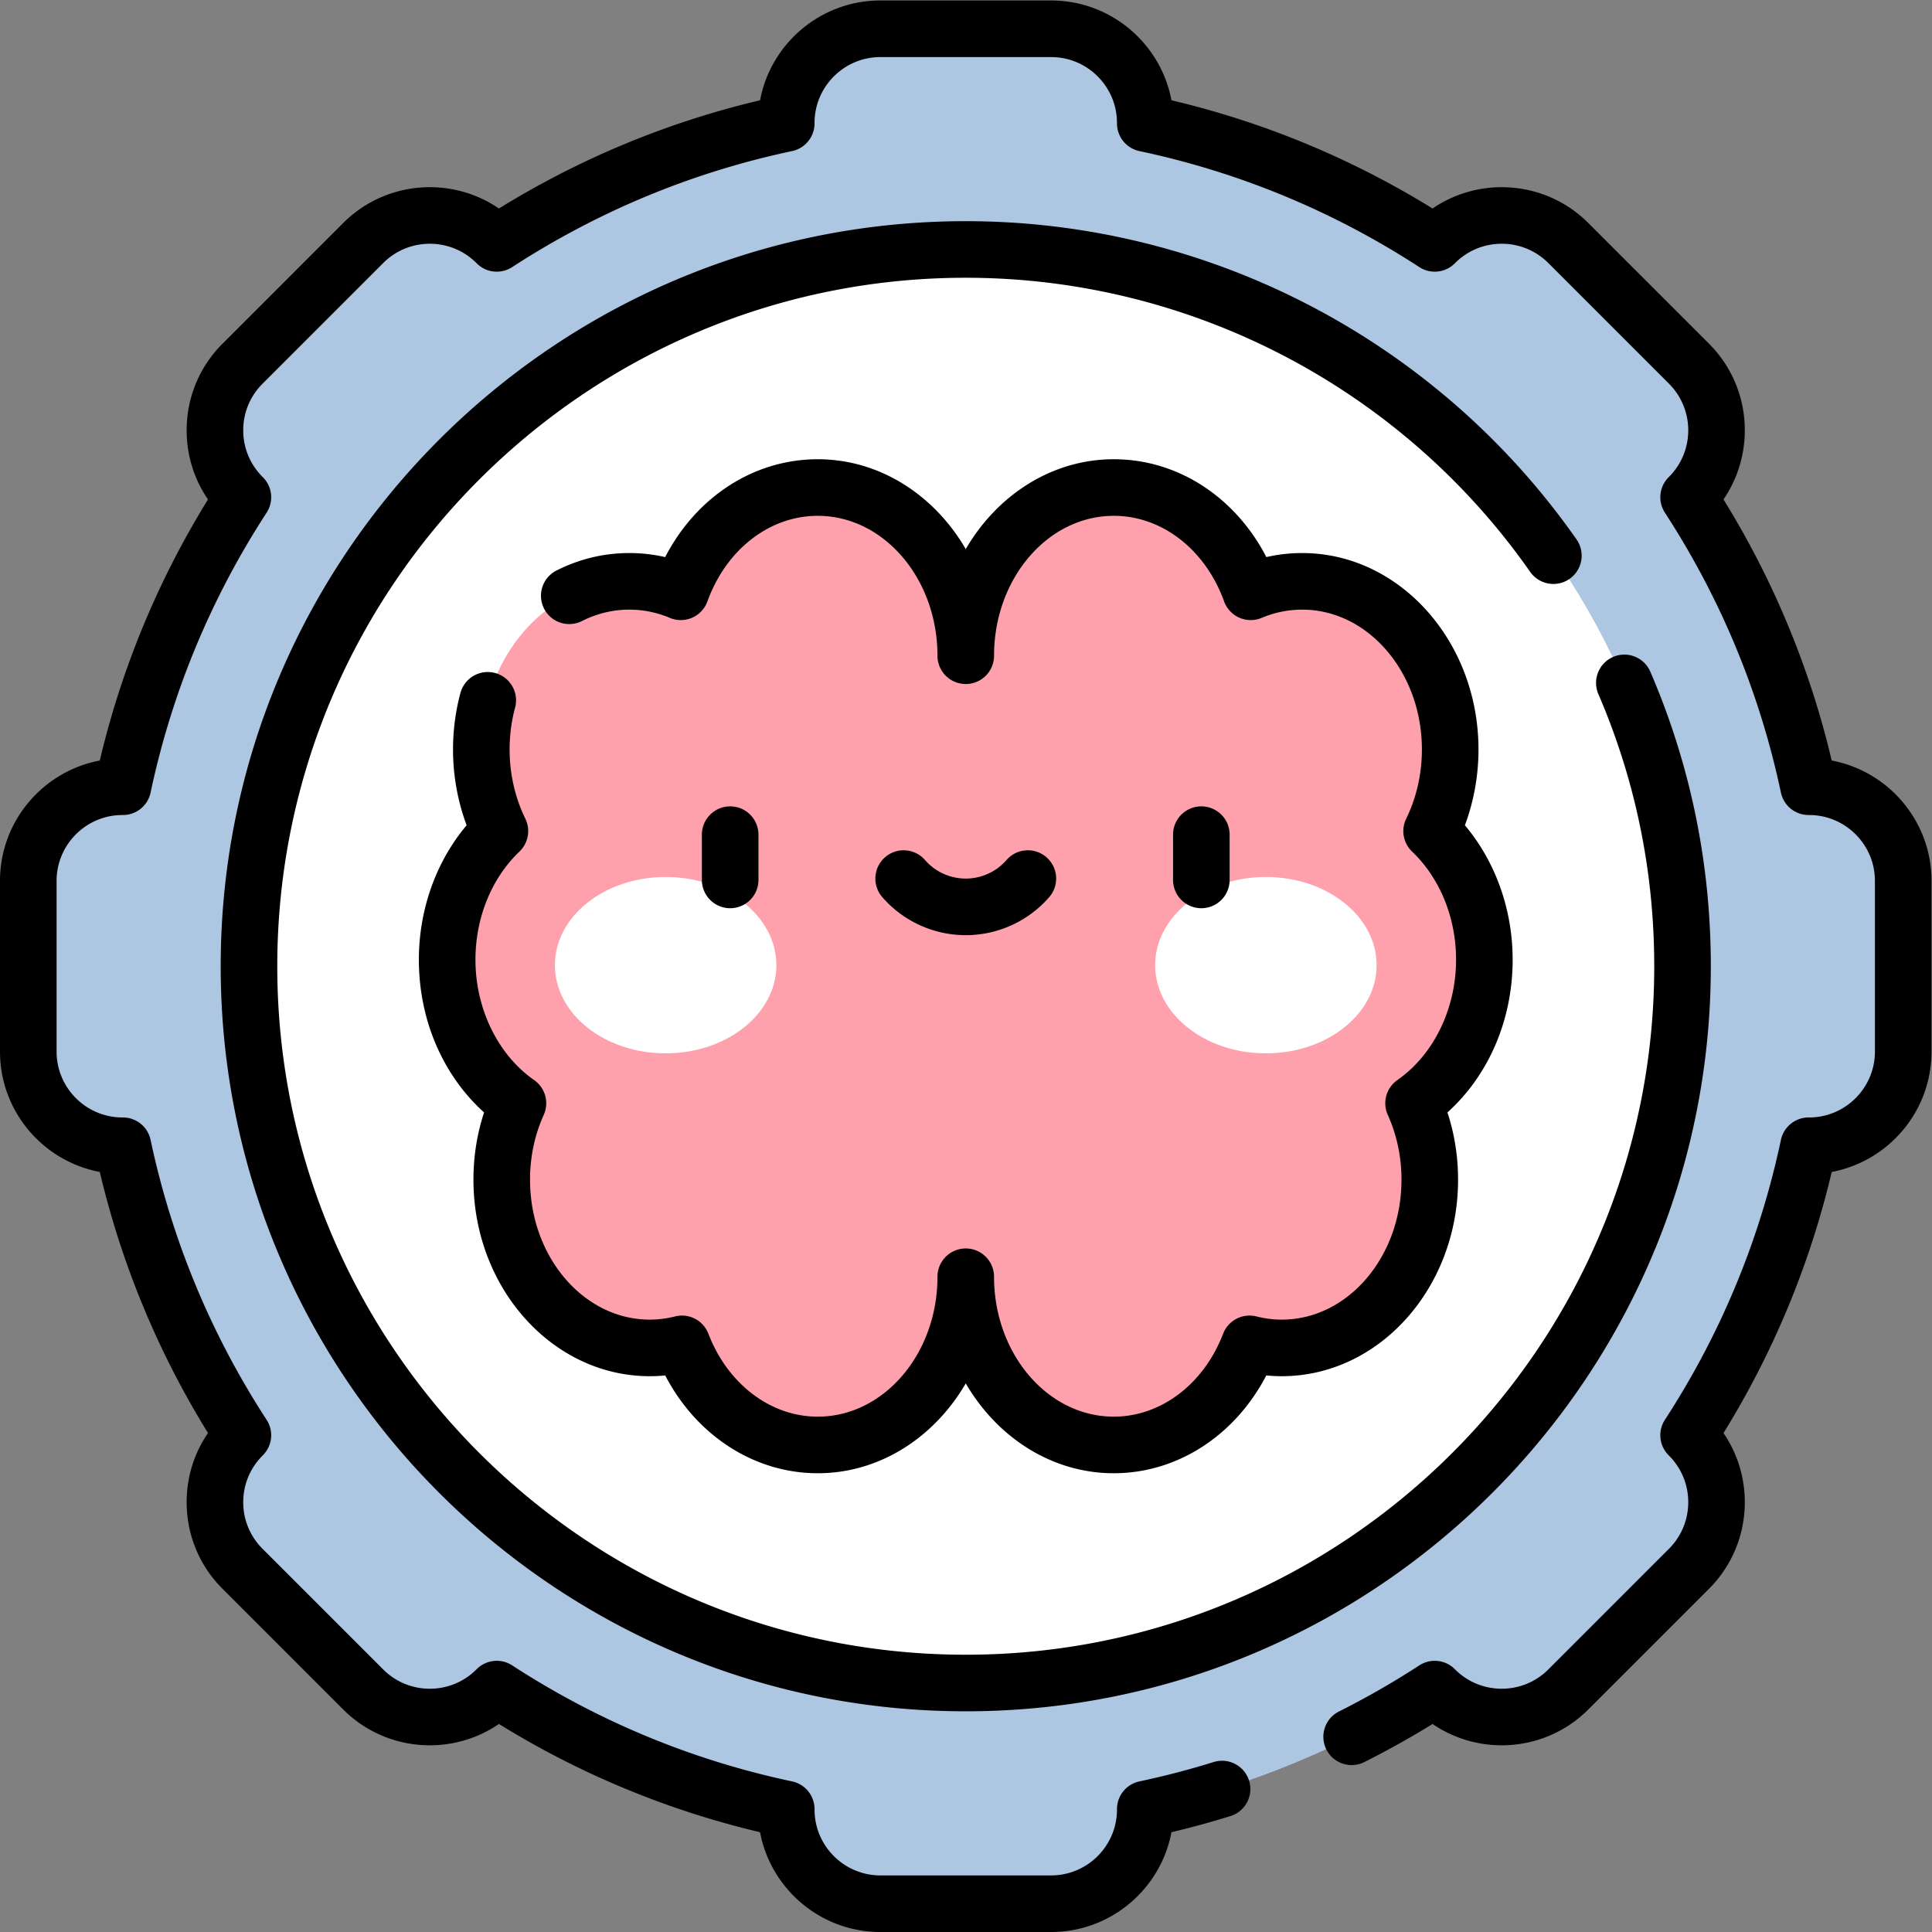 <svg xmlns="http://www.w3.org/2000/svg" version="1.1" xmlns:xlink="http://www.w3.org/1999/xlink" width="512" height="512" x="0" y="0" viewBox="0 0 682.667 682.667" style="enable-background:new 0 0 512 512" xml:space="preserve" class=""><rect x="0" y="0" width="682.667" height="682.667" fill="#808080" stroke="none"/><g><defs><clipPath id="a" clipPathUnits="userSpaceOnUse"><path d="M0 512h512V0H0Z" fill="#000000" opacity="1" data-original="#000000" class=""></path></clipPath></defs><g clip-path="url(#a)" transform="matrix(1.333 0 0 -1.333 0 682.667)"><path d="M0 0v-45.254c0-13.784-11.173-24.957-24.957-24.957h-.126c-5.883-27.781-16.822-53.689-31.8-76.734l.097-.097c9.746-9.755 9.746-25.559 0-35.305l-31.994-31.994c-9.746-9.746-25.559-9.746-35.305 0l-.097.097c-23.045-14.978-48.953-25.918-76.734-31.8v-.126c0-13.784-11.173-24.957-24.957-24.957h-45.254c-13.784 0-24.957 11.173-24.957 24.957v.126c-27.781 5.882-53.689 16.822-76.734 31.8l-.097-.097c-9.756-9.746-25.559-9.746-35.305 0l-31.994 31.994c-9.746 9.746-9.746 25.55 0 35.305l.097.097c-14.978 23.045-25.917 48.953-31.8 76.734h-.126c-13.784 0-24.957 11.173-24.957 24.957V0c0 13.784 11.173 24.957 24.957 24.957h.126c5.883 27.781 16.822 53.689 31.8 76.734l-.097.097c-9.746 9.755-9.746 25.559 0 35.305l31.994 31.994c9.746 9.746 25.549 9.746 35.305 0l.097-.097c23.045 14.978 48.953 25.918 76.734 31.8v.127c0 13.783 11.173 24.956 24.957 24.956h45.254c13.784 0 24.957-11.173 24.957-24.956v-.127c27.781-5.882 53.689-16.822 76.734-31.8l.097.097c9.746 9.746 25.559 9.746 35.305 0l31.994-31.994c9.746-9.746 9.746-25.55 0-35.305l-.097-.097c14.978-23.045 25.917-48.953 31.8-76.734h.126C-11.173 24.957 0 13.784 0 0" style="fill-opacity:1;fill-rule:nonzero;stroke:none" transform="translate(504.5 278.627)" fill="#adc7e3" data-original="#93ecdd" class="" opacity="1"></path><path d="M0 0v-45.254c0-13.784-11.173-24.957-24.957-24.957h-.126c-5.883-27.781-16.822-53.689-31.8-76.734l.097-.097c9.746-9.755 9.746-25.559 0-35.305l-31.994-31.994c-9.746-9.746-25.559-9.746-35.305 0l-.097.097c-23.045-14.978-48.953-25.918-76.734-31.8v-.126c0-13.784-11.173-24.957-24.957-24.957h-36.323c13.191.796 23.655 11.746 23.655 25.151v12.93c105.438 12.153 187.308 101.72 187.308 210.419 0 108.699-81.87 198.266-187.308 210.419v12.93c0 13.405-10.464 24.355-23.655 25.151h36.323c13.784 0 24.957-11.173 24.957-24.956v-.127c27.781-5.882 53.689-16.822 76.734-31.8l.097.097c9.746 9.746 25.559 9.746 35.305 0l31.994-31.994c9.746-9.746 9.746-25.55 0-35.305l-.097-.097c14.978-23.045 25.917-48.953 31.8-76.734h.126C-11.173 24.957 0 13.784 0 0" style="fill-opacity:1;fill-rule:nonzero;stroke:none" transform="translate(504.5 278.627)" fill="#adc7e3" data-original="#00ddc4" class="" opacity="1"></path><path d="M0 0c0-104.934-85.065-190-190-190S-380-104.934-380 0s85.065 190 190 190S0 104.934 0 0" style="fill-opacity:1;fill-rule:nonzero;stroke:none" transform="translate(446 256)" fill="#ffffff" data-original="#ffffff" class=""></path><path d="M0 0c0-24.623-17.568-44.584-39.239-44.584-16.104 0-29.934 11.026-35.982 26.793a34.822 34.822 0 0 0-8.539-1.071c-21.671 0-39.239 19.961-39.239 44.584 0 7.301 1.555 14.185 4.293 20.267-11.253 7.839-18.762 21.939-18.762 38.035 0 13.688 5.434 25.93 13.979 34.108-3.133 6.405-4.924 13.775-4.924 21.622 0 24.624 17.568 44.585 39.239 44.585a35 35 0 0 0 13.639-2.772c5.872 16.216 19.907 27.636 36.296 27.636C-17.568 209.203 0 189.242 0 164.619c0 24.623 17.568 44.584 39.239 44.584 16.389 0 30.424-11.42 36.296-27.636a35 35 0 0 0 13.639 2.772c21.671 0 39.239-19.961 39.239-44.585 0-7.847-1.791-15.217-4.924-21.622 8.545-8.178 13.979-20.42 13.979-34.108 0-16.096-7.509-30.196-18.762-38.035 2.738-6.082 4.293-12.966 4.293-20.267 0-24.623-17.568-44.584-39.239-44.584-2.935 0-5.789.377-8.539 1.071-6.048-15.767-19.878-26.793-35.982-26.793C17.568-44.584 0-24.623 0 0" style="fill-opacity:1;fill-rule:nonzero;stroke:none" transform="translate(256 173.69)" fill="#ffa1ac" data-original="#ffa1ac" class=""></path><path d="M0 0c0-12.911-13.143-23.376-29.354-23.376-16.212 0-29.355 10.465-29.355 23.376 0 12.911 13.143 23.377 29.355 23.377C-13.143 23.377 0 12.911 0 0" style="fill-opacity:1;fill-rule:nonzero;stroke:none" transform="translate(205.798 256.287)" fill="#ffffff" data-original="#ffffff" class=""></path><path d="M0 0c0-12.911 13.143-23.376 29.354-23.376 16.212 0 29.355 10.465 29.355 23.376 0 12.911-13.143 23.377-29.355 23.377C13.143 23.377 0 12.911 0 0" style="fill-opacity:1;fill-rule:nonzero;stroke:none" transform="translate(306.202 256.287)" fill="#ffffff" data-original="#ffffff" class=""></path><path d="M0 0c-5.795 24.506-15.425 47.742-28.688 69.214 8.649 12.634 7.367 30.07-3.843 41.281l-31.994 31.994c-11.212 11.212-28.648 12.492-41.282 3.844-21.47 13.262-44.707 22.893-69.214 28.688-2.826 15.038-16.056 26.452-31.903 26.452h-45.248c-15.847 0-29.077-11.414-31.903-26.452-24.507-5.795-47.743-15.426-69.214-28.688-12.633 8.648-30.069 7.367-41.281-3.844l-31.993-31.994c-6.132-6.131-9.509-14.283-9.509-22.954 0-6.646 1.983-12.987 5.659-18.335-13.26-21.468-22.889-44.702-28.683-69.206-15.037-2.826-26.452-16.057-26.452-31.904v-45.247c0-15.847 11.415-29.078 26.452-31.904 5.794-24.505 15.424-47.739 28.685-69.209-3.682-5.357-5.661-11.692-5.661-18.332 0-8.671 3.377-16.822 9.508-22.953l31.994-31.995c11.212-11.211 28.647-12.492 41.281-3.843 21.471-13.263 44.707-22.894 69.214-28.688 2.826-15.038 16.056-26.452 31.903-26.452h45.248c15.848 0 29.078 11.414 31.903 26.453a235.516 235.516 0 0 1 15.759 4.315 7.501 7.501 0 0 1-4.465 14.32 219.978 219.978 0 0 0-19.792-5.17 7.5 7.5 0 0 1-5.944-7.337v-.12c0-9.628-7.833-17.461-17.461-17.461h-45.248c-9.628 0-17.461 7.833-17.461 17.461v.12a7.5 7.5 0 0 1-5.944 7.337c-26.483 5.613-51.447 15.961-74.202 30.755a7.498 7.498 0 0 1-9.392-.985l-.099-.098c-6.806-6.808-17.886-6.808-24.693 0l-31.995 31.995a17.343 17.343 0 0 0-5.114 12.346c0 4.664 1.816 9.049 5.141 12.374l.098.098a7.502 7.502 0 0 1 .958 9.365c-14.794 22.755-25.141 47.72-30.754 74.202a7.5 7.5 0 0 1-7.337 5.945h-.121c-9.628 0-17.461 7.833-17.461 17.461v45.247c0 9.629 7.833 17.462 17.461 17.462h.121a7.5 7.5 0 0 1 7.337 5.944c5.613 26.482 15.96 51.447 30.754 74.202a7.501 7.501 0 0 1-.958 9.365l-.125.125a17.347 17.347 0 0 0-5.114 12.347c0 4.664 1.816 9.049 5.115 12.347l31.994 31.995c6.807 6.807 17.887 6.807 24.693 0l.099-.099a7.503 7.503 0 0 1 9.392-.985c22.755 14.795 47.719 25.142 74.202 30.755a7.5 7.5 0 0 1 5.944 7.337v.12c0 9.629 7.833 17.462 17.461 17.462h45.248c9.628 0 17.461-7.833 17.461-17.462v-.12a7.501 7.501 0 0 1 5.944-7.337c26.483-5.613 51.448-15.96 74.203-30.755a7.5 7.5 0 0 1 9.391.985l.099.099c6.806 6.807 17.887 6.807 24.693 0l31.994-31.995c6.809-6.808 6.809-17.886 0-24.694l-.098-.099a7.5 7.5 0 0 1-.985-9.391c14.795-22.756 25.143-47.721 30.755-74.202a7.5 7.5 0 0 1 7.337-5.944h.12c9.629 0 17.462-7.833 17.462-17.462v-45.247c0-9.628-7.833-17.461-17.462-17.461h-.12a7.5 7.5 0 0 1-7.337-5.945c-5.612-26.481-15.96-51.445-30.755-74.202a7.5 7.5 0 0 1 .985-9.391l.098-.099c6.809-6.808 6.809-17.886 0-24.694l-31.994-31.994c-6.806-6.808-17.887-6.808-24.693 0l-.099.098a7.499 7.499 0 0 1-9.391.985 221.528 221.528 0 0 0-21.303-12.221 7.5 7.5 0 0 1-3.34-10.067c1.858-3.703 6.367-5.2 10.066-3.339a236.546 236.546 0 0 1 18.085 10.094c12.635-8.649 30.071-7.368 41.283 3.843l31.994 31.995c11.21 11.21 12.492 28.647 3.843 41.28C-15.425-156.796-5.795-133.561 0-109.055c15.038 2.826 26.452 16.057 26.452 31.904v45.247C26.452-16.057 15.038-2.826 0 0" style="fill-opacity:1;fill-rule:nonzero;stroke:none" transform="translate(485.548 310.527)" fill="#000000" data-original="#000000" class=""></path><path d="M0 0a7.5 7.5 0 0 1 1.844 10.445C-35.136 63.271-95.661 94.81-160.062 94.81c-108.902 0-197.5-88.598-197.5-197.5s88.598-197.5 197.5-197.5c108.903 0 197.5 88.598 197.5 197.5 0 27.108-5.394 53.376-16.034 78.073a7.497 7.497 0 0 1-9.854 3.921 7.498 7.498 0 0 1-3.921-9.855c9.827-22.813 14.809-47.084 14.809-72.139 0-100.631-81.869-182.5-182.5-182.5-100.63 0-182.5 81.869-182.5 182.5s81.87 182.5 182.5 182.5c59.51 0 115.442-29.146 149.617-77.967A7.5 7.5 0 0 1 0 0" style="fill-opacity:1;fill-rule:nonzero;stroke:none" transform="translate(416.062 358.69)" fill="#000000" data-original="#000000" class=""></path><path d="M0 0c0 13.331-4.562 26.043-12.66 35.653 2.368 6.333 3.605 13.18 3.605 20.077 0 28.72-20.966 52.084-46.739 52.084-3.212 0-6.385-.359-9.491-1.074-8.27 15.964-23.519 25.939-40.444 25.939-16.426 0-30.901-9.493-39.239-23.814-8.338 14.321-22.812 23.814-39.239 23.814-16.925 0-32.174-9.975-40.443-25.939a42.248 42.248 0 0 1-9.492 1.074c-6.728 0-13.225-1.558-19.309-4.631a7.5 7.5 0 1 1 6.764-13.389c3.966 2.004 8.188 3.02 12.545 3.02 3.68 0 7.289-.734 10.727-2.183a7.5 7.5 0 0 1 9.964 4.358c4.991 13.783 16.471 22.69 29.244 22.69 17.501 0 31.739-16.637 31.739-37.085a7.5 7.5 0 0 1 15 0c0 20.448 14.239 37.085 31.739 37.085 12.774 0 24.253-8.907 29.245-22.69a7.502 7.502 0 0 1 9.963-4.358 27.482 27.482 0 0 0 10.727 2.183c17.501 0 31.739-16.636 31.739-37.084 0-6.424-1.438-12.762-4.161-18.327a7.502 7.502 0 0 1 1.552-8.714C-19.251 21.594-15 11.138-15 0c0-12.984-5.958-25.201-15.549-31.881a7.501 7.501 0 0 1-2.552-9.233c2.411-5.353 3.632-11.136 3.632-17.189 0-20.448-14.238-37.084-31.739-37.084-2.23 0-4.486.284-6.704.844a7.502 7.502 0 0 1-8.838-4.586c-5.121-13.352-16.496-21.979-28.979-21.979-17.5 0-31.739 16.635-31.739 37.084a7.5 7.5 0 0 1-15 0c0-20.449-14.238-37.084-31.739-37.084-12.482 0-23.857 8.627-28.979 21.979a7.499 7.499 0 0 1-8.837 4.586 27.422 27.422 0 0 0-6.705-.844c-17.501 0-31.739 16.636-31.739 37.084 0 6.053 1.222 11.836 3.632 17.189a7.501 7.501 0 0 1-2.552 9.233c-9.591 6.68-15.549 18.897-15.549 31.881 0 11.138 4.251 21.594 11.665 28.689a7.5 7.5 0 0 1 1.551 8.714c-2.722 5.565-4.161 11.903-4.161 18.327 0 3.788.487 7.521 1.449 11.097a7.5 7.5 0 0 1-14.486 3.894 57.732 57.732 0 0 1-1.963-14.991c0-6.897 1.237-13.744 3.606-20.077-8.099-9.61-12.661-22.322-12.661-35.653 0-15.924 6.37-30.634 17.285-40.465-1.87-5.694-2.816-11.671-2.816-17.838 0-28.719 20.967-52.084 46.739-52.084 1.363 0 2.729.068 4.093.202 8.287-15.93 23.603-25.923 40.428-25.923 16.427 0 30.901 9.492 39.239 23.813 8.338-14.321 22.813-23.813 39.239-23.813 16.826 0 32.141 9.993 40.428 25.923a41.881 41.881 0 0 1 4.093-.202c25.772 0 46.739 23.365 46.739 52.084 0 6.167-.945 12.144-2.815 17.838C-6.369-30.634 0-15.924 0 0" style="fill-opacity:1;fill-rule:nonzero;stroke:none" transform="translate(400.968 257.715)" fill="#000000" data-original="#000000" class=""></path><path d="M0 0a7.5 7.5 0 0 1 7.5 7.5v12A7.5 7.5 0 0 1 0 27a7.5 7.5 0 0 1-7.5-7.5v-12A7.5 7.5 0 0 1 0 0" style="fill-opacity:1;fill-rule:nonzero;stroke:none" transform="translate(193.552 271.38)" fill="#000000" data-original="#000000" class=""></path><path d="M0 0v12a7.5 7.5 0 0 1-7.5 7.5A7.5 7.5 0 0 1-15 12V0a7.5 7.5 0 0 1 7.5-7.5A7.5 7.5 0 0 1 0 0" style="fill-opacity:1;fill-rule:nonzero;stroke:none" transform="translate(325.948 278.88)" fill="#000000" data-original="#000000" class=""></path><path d="M0 0a29.33 29.33 0 0 1 22.118 10.073 7.5 7.5 0 0 1-.727 10.582 7.5 7.5 0 0 1-10.581-.727A14.338 14.338 0 0 0 0 15a14.338 14.338 0 0 0-10.81 4.928 7.5 7.5 0 0 1-10.581.727 7.5 7.5 0 0 1-.727-10.582A29.33 29.33 0 0 1 0 0" style="fill-opacity:1;fill-rule:nonzero;stroke:none" transform="translate(256 264.237)" fill="#000000" data-original="#000000" class=""></path></g></g></svg>